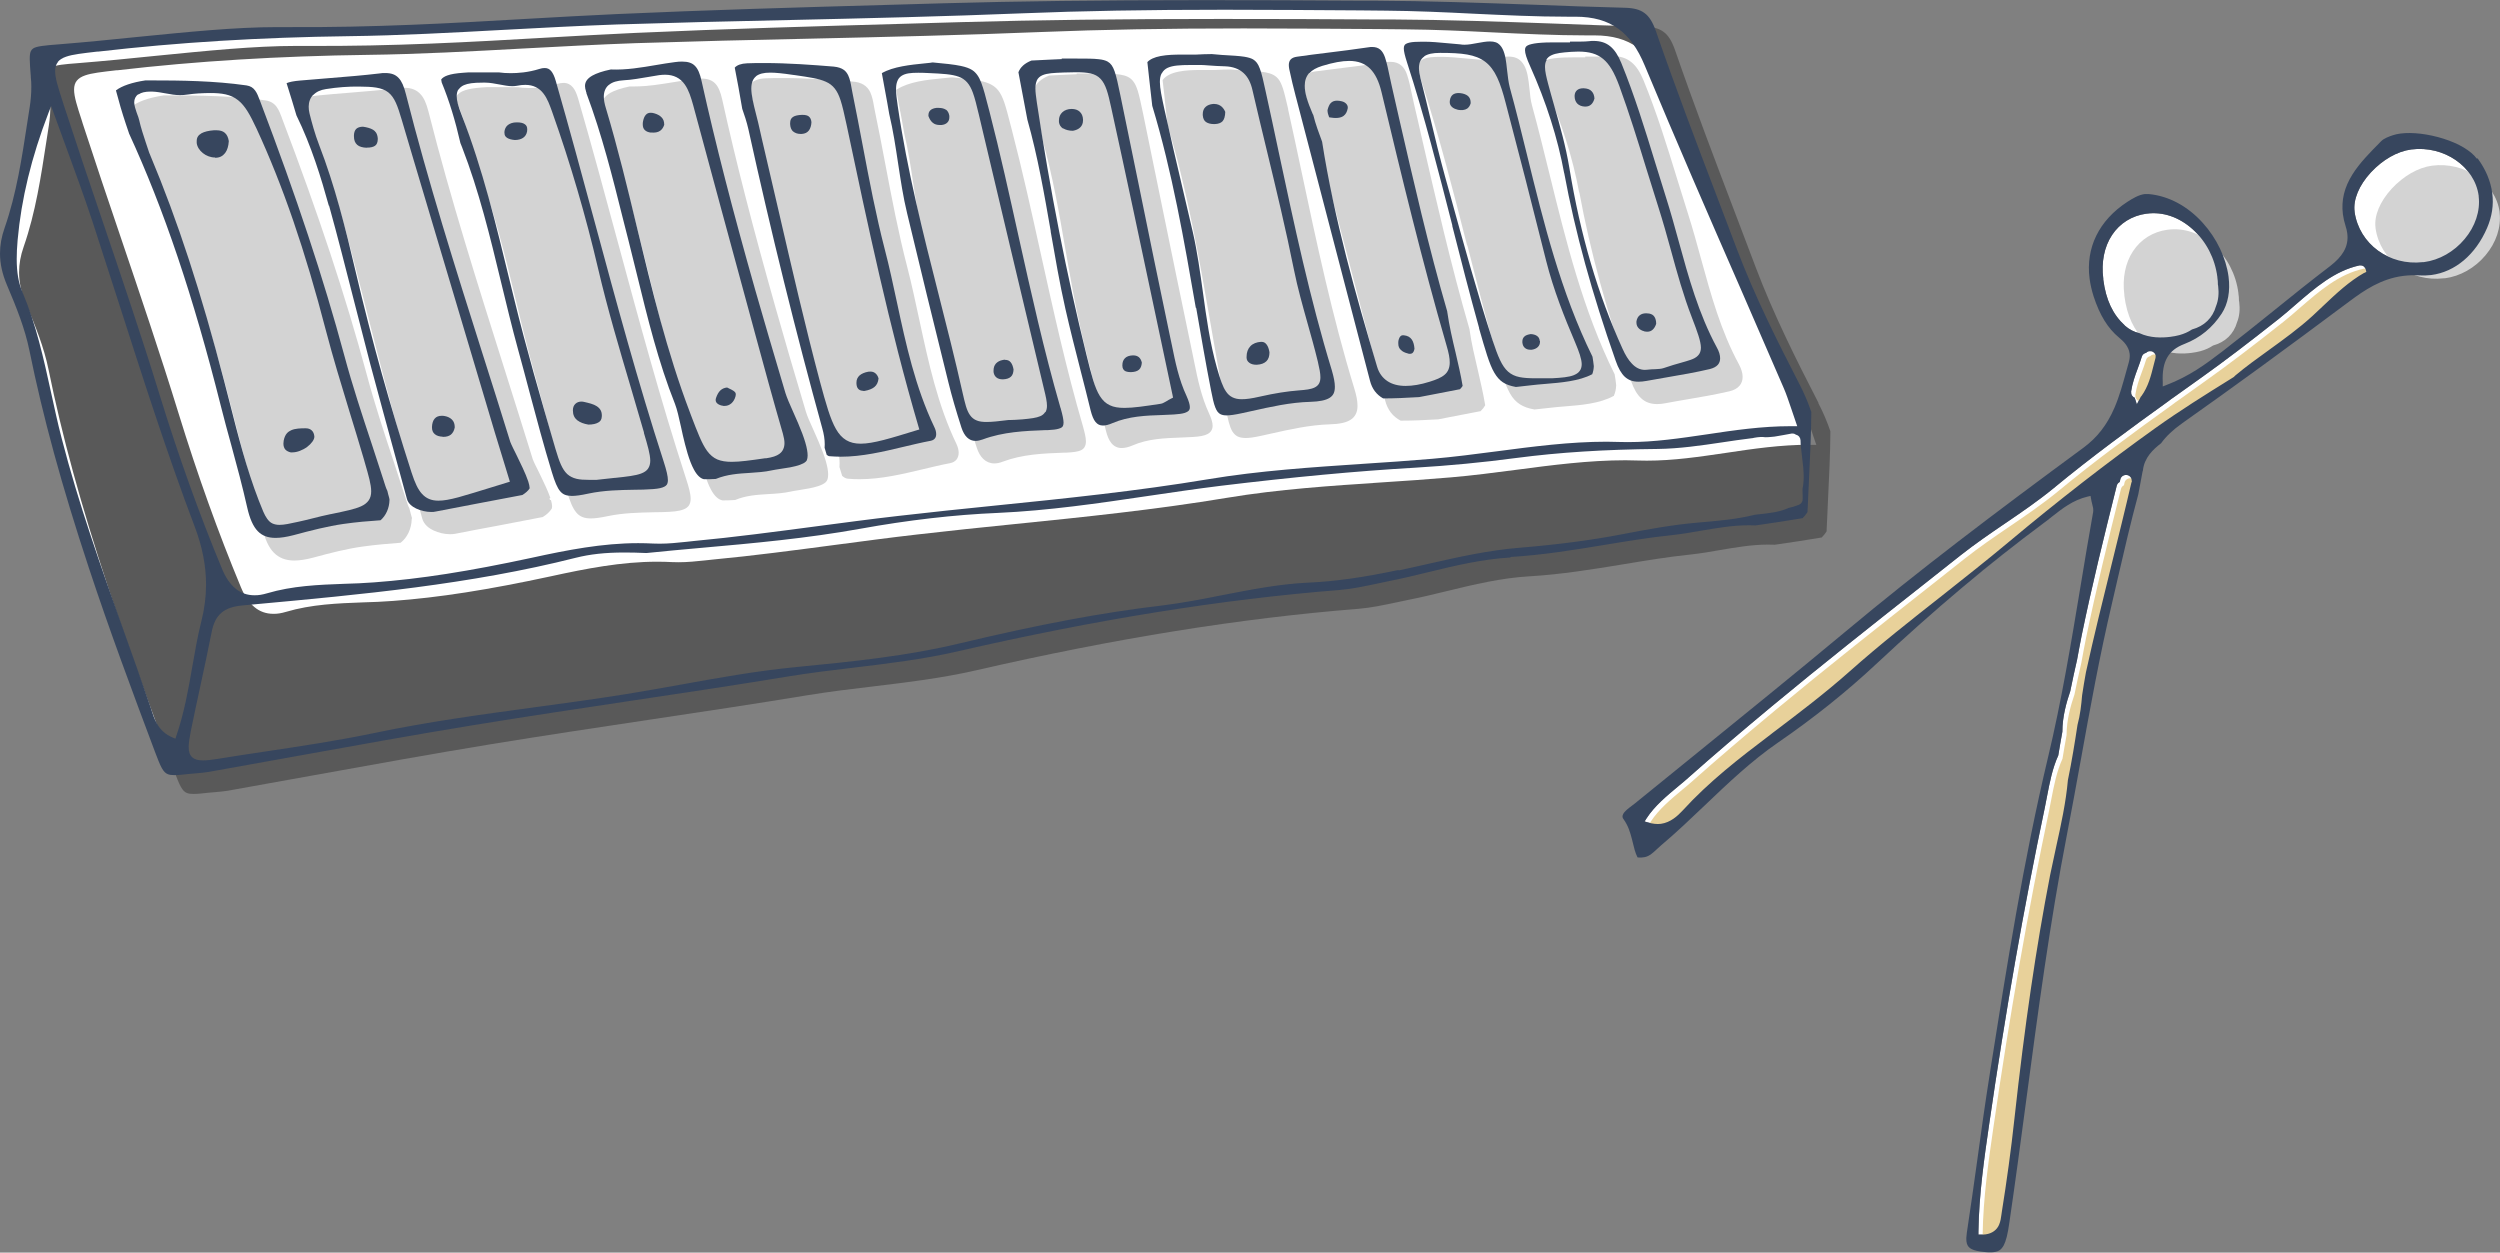 <?xml version="1.0" encoding="UTF-8"?><svg id="_レイヤー_2" xmlns="http://www.w3.org/2000/svg" viewBox="0 0 190 95.2"><rect x="0" y="0" width="190" height="95.2" fill="#808080" stroke="none"/><defs><style>.cls-1{fill:#595959;}.cls-1,.cls-2,.cls-3,.cls-4,.cls-5{stroke-width:0px;}.cls-2{fill:#d3d3d3;}.cls-3{fill:#e8d19a;}.cls-4{fill:#37465e;}.cls-5{fill:#fff;}</style></defs><g id="_Layer_"><polygon class="cls-5" points="3.07 4.69 2.85 7.57 1.27 15.84 .52 19.87 1.42 22.84 3.07 29.1 5.61 38.54 10.24 52.28 13.09 57.37 14.57 58.16 16.64 58.16 21.8 57.26 33.51 55.03 51.57 52.34 66.14 50.26 72.39 49.32 78.52 47.92 84.56 46.83 93.06 45.55 102.21 44.49 110 42.86 118.24 41.67 128.84 40.07 135.42 39.19 136.87 38.83 137.22 38.3 137.22 35.28 136.9 31.43 134.91 26.45 131.71 19.61 126.44 6.4 124.4 1.87 122.06 1.3 119.87 .73 115.9 .73 109.53 .56 101.12 .27 89.95 .5 61.39 .95 23.9 2.43 13.23 3 3.63 3.9 3.07 4.69"/><path class="cls-1" d="M138.2,30.61c-1.67-3.24-3.41-6.71-4.76-10.28-.49-1.28-.97-2.57-1.46-3.85-1.58-4.14-3.21-8.43-4.68-12.68-.24-.68-.51-1.12-.87-1.38-.35-.26-.8-.38-1.47-.4-2.3-.06-4.63-.14-6.89-.23-3.98-.14-8.09-.29-12.14-.31h-1.24c-3.91-.03-7.95-.04-11.93-.04-7.7,0-13.94.08-19.64.24-1.39.04-2.78.08-4.17.12-6.77.19-13.76.39-20.64.7-2.25.1-4.45.23-6.78.36-5.71.33-11.64.67-18.23.63-.26,0-.53,0-.79,0h0c-3.18,0-6.8.37-10.64.75-1.94.2-3.95.4-5.95.56-1.05.08-1.71.14-1.96.32-.08.06-.13.12-.17.21-.06.13-.08.32-.08.6,0,.32.04.75.08,1.3v.06c.03.24.04.49.04.74,0,.5-.04,1.01-.12,1.52-.06.39-.12.78-.18,1.16-.41,2.67-.82,5.43-1.73,8.04-.24.68-.35,1.32-.35,1.95,0,.77.17,1.55.53,2.4.71,1.67,1.37,3.31,1.71,4.99,1.02,5.02,2.45,10.25,4.5,16.46,1.58,4.79,3.33,9.47,5.03,14,.2.52.37.98.53,1.26.15.26.28.39.46.46.12.05.28.07.5.07h0c.3,0,.68-.04,1.21-.1h.02c.15-.02.3-.03.45-.04.31-.03.61-.05.9-.1,2.19-.39,4.41-.79,6.56-1.18,4.43-.8,9.01-1.63,13.53-2.37,3.98-.65,8.04-1.26,11.97-1.85,3.94-.59,8.01-1.2,12.01-1.86,1.66-.27,3.35-.48,4.99-.67,2.58-.31,5.24-.63,7.81-1.22,10.62-2.44,20.14-3.97,29.1-4.68.96-.08,1.93-.29,2.88-.49.3-.06.6-.13.9-.19.97-.19,1.95-.43,2.9-.66,2.05-.5,4.18-1.01,6.31-1.13,2.39-.14,4.79-.53,7.1-.91,1.69-.28,3.43-.57,5.17-.75.72-.08,1.46-.2,2.17-.33,1.19-.2,2.43-.42,3.68-.42.17,0,.35,0,.52.01,1.21-.17,2.43-.36,3.56-.55.13-.13.26-.29.37-.46.03-.81.07-1.62.11-2.42.08-1.7.17-3.46.18-5.19-.24-.71-.54-1.42-.91-2.13ZM137.54,33.8h0c-2.21,0-4.32.31-6.37.62-2.05.3-3.98.59-6.01.59-.21,0-.43,0-.64-.01-.32-.01-.65-.02-.98-.02h0c-2.79,0-5.61.37-8.34.73-1.61.21-3.28.43-4.93.57-1.74.15-3.51.27-5.22.38-3.88.26-7.88.52-11.78,1.17-5.4.9-10.92,1.47-16.26,2.01-2.39.24-4.86.5-7.29.78-2.11.24-4.25.53-6.31.8-3.03.4-6.17.82-9.27,1.11-.18.02-.37.04-.55.06-.66.07-1.34.14-2.01.14-.17,0-.33,0-.49-.01-.37-.02-.76-.03-1.15-.03h0c-2.72,0-5.38.52-8.08,1.11-4.78,1.03-8.47,1.61-11.99,1.87-.76.06-1.53.09-2.27.11-1.94.07-3.94.15-5.86.72-.34.1-.66.16-.97.15-.54,0-1.03-.17-1.43-.51-.41-.34-.75-.83-1.03-1.51-1.72-4.14-3.28-8.48-4.75-13.25-1.38-4.48-2.91-8.99-4.39-13.36-.96-2.82-1.94-5.74-2.88-8.62l-.07-.23c-.36-1.1-.59-1.82-.59-2.36,0-.28.07-.51.21-.68.14-.17.34-.3.63-.4.51-.18,1.26-.26,2.38-.39h.08c6.04-.7,12.26-1.08,19.01-1.17,3.92-.05,7.92-.27,11.77-.48,2.82-.15,5.74-.31,8.61-.41,4.39-.14,8.86-.25,13.18-.34,5.81-.13,11.81-.27,17.71-.51,4.48-.18,9.35-.27,15.3-.27,3.44,0,6.94.03,10.32.05l1.97.02c2.2.02,4.44.12,6.61.23,2.36.11,4.79.23,7.18.23h0c.18,0,.36,0,.53,0h.07s0,0,0,0c1.34,0,2.41.3,3.26.92.82.6,1.46,1.49,2,2.79,2.37,5.69,4.87,11.44,7.3,16.99,1.08,2.48,2.19,5.04,3.28,7.56.19.44.34.9.54,1.48.11.32.22.67.37,1.09l.1.29h-.49Z"/><path class="cls-2" d="M23.7,10.28c1.14,2.31,1.88,4.75,2.46,6.84.65,2.36,1.27,4.78,1.86,7.12.41,1.6.83,3.26,1.26,4.88.63,2.38,1.3,4.81,1.95,7.16.29,1.04.57,2.08.86,3.13.13.47.53.75.85.9.38.18.84.29,1.26.29.14,0,.27-.01.38-.03,1.06-.21,2.18-.42,3.26-.62,1.11-.21,2.26-.43,3.38-.65h.02c.29-.18.52-.38.67-.61.04-.05.05-.12.05-.21,0-.13-.03-.28-.09-.49l-.07.02-.04-.14.07-.02c-.17-.5-.47-1.13-.74-1.69l-.19-.39c-.07-.14-.14-.28-.2-.4-.07-.14-.18-.38-.21-.47-.7-2.27-1.43-4.56-2.13-6.79-2.02-6.39-4.12-13-5.79-19.61-.17-.66-.35-1.07-.62-1.35-.29-.32-.7-.48-1.23-.48h-.01c-.14,0-.29.01-.45.03-1.24.15-2.51.25-3.73.35-.75.06-1.53.12-2.3.2-.61.06-1.04.14-1.3.32l-.04.03.02.05c.32,1.01.58,1.84.8,2.62Z"/><path class="cls-2" d="M34.68,7.58l.03.14c.58,1.4,1.04,2.91,1.42,4.61l-.06.04h.07c.05.1.1.22.14.33,1.29,3.32,2.13,6.83,2.95,10.23.41,1.7.83,3.45,1.31,5.16.3,1.08.59,2.18.87,3.24.53,1.99,1.08,4.05,1.69,6.06.21.69.41,1.21.69,1.55.26.32.61.46,1.1.46.32,0,.72-.05,1.33-.18,1.16-.24,2.28-.26,3.48-.29.21,0,.42,0,.63-.01.76-.02,1.27-.06,1.63-.21.18-.07.31-.17.4-.3.08-.13.13-.29.13-.5,0-.38-.14-.89-.35-1.53-1.94-5.97-3.6-12.12-5.21-18.07-.96-3.55-1.95-7.22-2.99-10.81-.12-.4-.24-.67-.4-.86-.18-.22-.42-.34-.71-.34-.15,0-.31.03-.5.08-.81.26-1.59.31-2.09.31-.39,0-.7-.03-.88-.06-.45,0-.83,0-1.17-.01-.27,0-.51,0-.74,0-.34,0-.6,0-.86.03-.55.04-.95.11-1.25.21-.33.11-.55.27-.68.49v.02s0,.03,0,.03c.01.06.03.13.04.19Z"/><path class="cls-2" d="M10.71,10.94c.08.24.16.48.25.72,2.66,5.78,4.88,12.35,6.97,20.68.25,1.01.53,2.03.8,3.01.42,1.54.85,3.13,1.2,4.72.2.9.48,1.52.88,1.93.39.4.9.6,1.55.6h0c.41,0,.88-.07,1.44-.22,1.33-.36,2.53-.67,3.75-.84.99-.14,1.97-.22,2.88-.29h.02s.02-.02.02-.02c.49-.39.8-1.05.82-1.77l.02-.09-.06-.21c-.05-.17-.09-.33-.13-.49v-.02c-.11-.2-.17-.42-.25-.65l-.05-.16c-.29-.91-.6-1.84-.89-2.73-.73-2.2-1.48-4.47-2.08-6.73-1.59-5.88-3.62-12.04-6.41-19.37l-.03-.09c-.1-.27-.21-.55-.38-.79-.2-.28-.49-.45-.85-.5-2.48-.35-5.01-.38-7.39-.38h-.34c-1.2.18-2.02.48-2.52.92l-.03.03v.04c.24.88.5,1.79.8,2.69Z"/><path class="cls-2" d="M45.76,7.97c0-.37.2-.66.62-.91.33-.19.81-.35,1.47-.49.14,0,.26,0,.37,0,1.04,0,2.07-.18,3.07-.34.47-.08.95-.16,1.42-.22.2-.03.39-.04.56-.04.5,0,.84.12,1.09.38.23.24.4.63.53,1.22,1.05,4.77,2.35,9.8,4.06,15.84.64,2.27,1.35,4.69,2.29,7.85.1.35.32.84.58,1.41.13.28.26.58.39.89.5,1.17.73,1.97.73,2.5,0,.16-.02.3-.07.42-.02.06-.07.12-.13.18-.25.23-.82.38-1.26.46-.26.05-.53.09-.76.13-.24.04-.47.07-.63.11-.55.12-1.12.16-1.68.19-.84.05-1.71.1-2.54.45h-.02c-.28.02-.56.03-.83.03h-.11c-.32-.06-.61-.33-.87-.81-.38-.69-.64-1.72-.85-2.63-.05-.22-.1-.43-.15-.64-.16-.72-.3-1.34-.46-1.74-1.27-3.2-2.1-6.58-2.9-9.84-.21-.85-.42-1.72-.64-2.58-.14-.55-.28-1.1-.42-1.65-.79-3.16-1.61-6.43-2.77-9.55v-.02s-.02-.11-.02-.11c-.06-.16-.09-.32-.09-.46h0Z"/><path class="cls-2" d="M57.55,9.76c.17.47.35,1.01.47,1.56,1.72,7.82,3.61,15.46,5.61,22.72.12.43.18.81.18,1.16,0,.09,0,.18-.01.27h0s0,.03,0,.03c.06.22.13.43.2.65v.02s.02.01.02.01c.12.1.24.18.4.2.29.03.59.04.9.04,1.66,0,3.27-.39,4.83-.76.67-.16,1.37-.33,2.06-.46.21-.04.38-.14.49-.28h0c.1-.13.16-.31.16-.51,0-.2-.06-.43-.16-.65-1.44-2.98-2.14-6.25-2.82-9.4-.29-1.34-.58-2.72-.93-4.07-.67-2.58-1.18-5.25-1.67-7.84-.25-1.32-.51-2.68-.79-4.02-.03-.12-.05-.25-.07-.37-.06-.36-.13-.72-.28-1.05-.23-.49-.68-.77-1.33-.81-1.6-.13-3.46-.27-5.31-.27-.45,0-.88,0-1.3.02-.58.02-.99.19-1.22.51l-.02.02v.03c.2.95.39,1.98.6,3.24Z"/><path class="cls-2" d="M68.42,8.47c.1.55.21,1.11.3,1.66.3,1.24.49,2.52.68,3.76.19,1.25.39,2.55.69,3.81.97,4.07,2,8.27,3.14,12.86.27,1.07.59,2.2,1,3.45.12.38.29.67.5.87.23.22.52.34.83.34h0c.2,0,.42-.04.64-.13,1.52-.57,3.07-.63,4.72-.69h.14c.49-.03.85-.06,1.11-.19.12-.06.22-.15.27-.26h0c.06-.11.09-.24.09-.4,0-.31-.1-.7-.24-1.2-1.25-4.29-2.23-8.73-3.18-13.02-.69-3.12-1.4-6.35-2.22-9.5l-.09-.34c-.18-.7-.32-1.25-.47-1.69-.14-.41-.28-.69-.45-.91-.26-.34-.63-.56-1.19-.7-.56-.14-1.28-.21-2.32-.31-.06,0-.1,0-.15.01-.07,0-.14.01-.21.02-.15.02-.32.03-.49.05-1.04.1-2.46.25-3.36.84l-.04.03v.05c.1.53.2,1.06.29,1.58Z"/><path class="cls-2" d="M79.22,10.58c.79,2.79,1.29,5.68,1.77,8.48.34,1.94.69,3.95,1.13,5.9.36,1.59.77,3.2,1.17,4.75.25.98.51,1.99.75,2.98.11.45.24.76.42.98.2.25.47.38.78.38.24,0,.52-.06.84-.2,1.18-.51,2.42-.55,3.74-.6.28-.01.56-.02.85-.04.52-.03.87-.1,1.1-.22.13-.07.22-.15.29-.26.06-.1.1-.23.1-.37,0-.25-.09-.54-.28-.96-.57-1.23-.85-2.56-1.11-3.84-.04-.21-.09-.43-.13-.64-.82-3.9-1.63-7.87-2.42-11.72-.45-2.2-.9-4.4-1.35-6.59-.16-.75-.27-1.29-.4-1.71-.11-.34-.22-.57-.36-.74-.21-.27-.52-.42-.98-.49-.44-.07-1.01-.07-1.81-.08h-.04c-.17,0-.34,0-.5,0h-.95s0,.05,0,.05l-.63.03c-.48.02-.96.05-1.44.07h-.02c-.63.25-1.04.63-1.2,1.12v.02s0,.02,0,.02c.22,1.19.44,2.36.69,3.67Z"/><path class="cls-2" d="M88.52,7.57c.07.65.14,1.3.22,1.95,1.52,5.03,2.43,10.28,3.31,15.35.36,2.06.72,4.19,1.13,6.28.14.7.26,1.27.48,1.64.11.17.24.3.4.38.16.08.35.11.59.12.3,0,.66-.05,1.25-.18.24-.05.48-.11.72-.16,1.43-.32,2.91-.65,4.42-.7.77-.02,1.27-.13,1.61-.35.35-.22.53-.59.52-1.08,0-.35-.08-.77-.25-1.32-1.67-5.45-2.87-11.11-4.03-16.58-.32-1.51-.65-3.06-.99-4.59v-.05c-.16-.66-.27-1.17-.4-1.57-.11-.32-.21-.54-.35-.71-.21-.26-.5-.41-.96-.5-.43-.08-.98-.11-1.74-.15h-.08c-.25-.02-.51-.04-.81-.07-.42,0-.83.02-1.24.04-.16,0-.37,0-.62,0-.15,0-.32,0-.49,0-.47,0-1.07.01-1.61.12-.6.12-.99.32-1.22.62l-.02.02v.03c.06.49.12.99.17,1.49Z"/><path class="cls-2" d="M99.64,8.86c1.87,7.19,3.75,14.38,5.63,21.57.18.71.58,1.23,1.18,1.54h.02s.02,0,.02,0c.87,0,1.79-.04,2.82-.1.31-.06.62-.12.92-.18.75-.14,1.52-.29,2.28-.44h.02s.01-.02.01-.02c.13-.12.24-.26.33-.42v-.02s0-.02,0-.02c-.15-.9-.36-1.79-.56-2.66-.23-.99-.48-2.01-.62-3.03h0s0-.03,0-.03h0c-1.42-4.9-2.57-9.94-3.69-14.82-.18-.8-.36-1.6-.55-2.39-.05-.23-.1-.46-.15-.69-.1-.48-.2-.98-.36-1.46-.1-.31-.25-.56-.45-.72-.21-.18-.48-.27-.8-.27-.09,0-.19,0-.3.02-1.08.16-2.18.3-3.25.43-.72.09-1.47.18-2.2.28-.29.04-.51.14-.65.3-.14.15-.21.37-.21.61,0,.11.01.23.04.36.15.72.33,1.44.51,2.15Z"/><path class="cls-2" d="M111.52,18.65c.65,2.55,1.32,5.19,2.05,7.77l.06.2c.44,1.56.73,2.58,1.13,3.28.4.71.96,1.07,1.86,1.22h0s.01,0,.01,0c.41-.04.8-.08,1.2-.13.33-.04.69-.07,1.06-.1,1.25-.1,2.68-.21,3.75-.8h.02s0-.03,0-.03c.1-.22.16-.49.17-.79h0c-.03-.3-.07-.55-.11-.79v-.02c-2.41-4.86-3.71-10.16-4.97-15.28-.42-1.69-.84-3.43-1.31-5.14-.11-.39-.16-.85-.2-1.29-.02-.18-.04-.35-.06-.53-.09-.67-.22-1.19-.57-1.56-.23-.24-.54-.36-.96-.36h0c-.33,0-.69.07-1.03.14-.32.06-.62.12-.89.12,0,0-.01,0-.02,0-.11,0-.21-.01-.3-.03-.37-.03-.7-.06-1.02-.09-.64-.06-1.18-.11-1.74-.12h-.17c-.55,0-.97.03-1.26.15-.14.06-.25.14-.31.25-.07.11-.1.24-.1.4,0,.26.07.59.25,1.14,1.32,4.08,2.4,8.31,3.44,12.39Z"/><path class="cls-2" d="M120.03,14.62c.83,4.5,2.11,9.18,3.92,14.31.22.63.47,1.06.78,1.34.32.3.72.44,1.22.44h0c.2,0,.41-.02.65-.07.52-.1,1.05-.19,1.58-.28,1.07-.18,2.17-.37,3.25-.62.34-.08.6-.22.77-.42h0c.16-.18.24-.41.24-.68,0-.29-.1-.61-.28-.95-1.37-2.52-2.13-5.29-2.87-7.98-.31-1.13-.63-2.3-.99-3.43-.28-.89-.56-1.79-.83-2.66-.76-2.48-1.55-5.05-2.56-7.51-.27-.65-.56-1.09-.92-1.38-.39-.32-.86-.47-1.45-.47h0c-.11,0-.23,0-.35.02-.18.02-.38.02-.61.02-.17,0-.34,0-.51,0-.17,0-.35,0-.52,0h-.07v.06s-.07,0-.07,0c-.12,0-.24,0-.36,0-.18,0-.35,0-.53,0-.24,0-.43,0-.62.01-.6.03-1.07.07-1.39.2-.16.06-.27.15-.35.26-.08.11-.12.24-.12.4,0,.35.17.78.41,1.33,1.22,2.7,2.08,5.42,2.57,8.08Z"/><path class="cls-4" d="M114.8,42.33c2.39-.14,4.79-.53,7.1-.91,1.69-.28,3.43-.57,5.17-.75.72-.08,1.46-.2,2.17-.33,1.19-.2,2.43-.42,3.68-.42.17,0,.35,0,.52.01,1.21-.17,2.43-.36,3.56-.55.13-.13.26-.29.37-.46.03-.81.07-1.62.11-2.42.08-1.7.17-3.46.18-5.19-.24-.71-.54-1.42-.91-2.13-1.67-3.24-3.41-6.71-4.76-10.28-.49-1.28-.97-2.57-1.46-3.85-1.58-4.14-3.21-8.43-4.68-12.68-.24-.68-.51-1.12-.87-1.38-.35-.26-.8-.38-1.47-.4-2.3-.06-4.63-.14-6.89-.23-3.98-.14-8.09-.29-12.14-.31h-1.24c-3.91-.03-7.95-.04-11.93-.04-7.7,0-13.94.08-19.64.24-1.39.04-2.78.08-4.17.12-6.77.19-13.76.39-20.64.7-2.25.1-4.45.23-6.78.36-5.71.33-11.64.67-18.23.63-.26,0-.53,0-.79,0h0c-3.18,0-6.8.37-10.64.75-1.94.2-3.95.4-5.95.56-1.05.08-1.71.14-1.96.32-.08.06-.13.12-.17.21-.06.13-.08.32-.08.6,0,.32.04.75.08,1.3v.06c.03.24.04.49.04.74,0,.5-.04,1.01-.12,1.52-.06.39-.12.78-.18,1.16-.41,2.67-.82,5.43-1.73,8.04-.24.68-.35,1.32-.35,1.95,0,.77.17,1.55.53,2.4.71,1.67,1.37,3.31,1.71,4.99,1.02,5.02,2.45,10.25,4.5,16.46,1.58,4.79,3.33,9.47,5.03,14,.2.52.37.98.53,1.26.15.26.28.39.46.46.12.05.28.07.5.07h0c.3,0,.68-.04,1.21-.1h.02c.15-.02.3-.03.45-.04.31-.03.61-.05.9-.1,2.19-.39,4.41-.79,6.56-1.18,4.43-.8,9.01-1.63,13.53-2.37,3.98-.65,8.04-1.26,11.97-1.85,3.94-.59,8.01-1.2,12.01-1.86,1.66-.27,3.35-.48,4.99-.67,2.58-.31,5.24-.63,7.81-1.22,10.62-2.44,20.14-3.97,29.1-4.68.96-.08,1.93-.29,2.88-.49.3-.06.6-.13.9-.19.97-.19,1.95-.43,2.9-.66,2.05-.5,4.18-1.01,6.31-1.13ZM4.39,4.71c.14-.17.34-.3.63-.4.51-.18,1.26-.26,2.38-.39h.08c6.04-.7,12.26-1.08,19.01-1.17,3.92-.05,7.92-.27,11.77-.48,2.82-.15,5.74-.31,8.61-.41,4.39-.14,8.86-.25,13.18-.34,5.81-.13,11.81-.27,17.71-.51,4.48-.18,9.35-.27,15.3-.27,3.44,0,6.94.03,10.32.05l1.97.02c2.2.02,4.44.12,6.61.23,2.36.11,4.79.23,7.18.23h0c.18,0,.36,0,.53,0h.07s0,0,0,0c1.34,0,2.41.3,3.26.92.82.6,1.46,1.49,2,2.79,2.37,5.69,4.87,11.44,7.3,16.99,1.08,2.48,2.19,5.04,3.28,7.56.19.44.34.9.54,1.48.11.32.22.67.37,1.09l.1.29h-.49s0,0,0,0c-2.21,0-4.32.31-6.37.62-2.05.3-3.98.59-6.01.59-.21,0-.43,0-.64-.01-.32-.01-.65-.02-.98-.02h0c-2.79,0-5.61.37-8.34.73-1.61.21-3.28.43-4.93.57-1.74.15-3.51.27-5.22.38-3.88.26-7.88.52-11.78,1.17-5.4.9-10.92,1.47-16.26,2.01-2.39.24-4.86.5-7.29.78-2.11.24-4.25.53-6.31.8-3.03.4-6.17.82-9.27,1.11-.18.02-.37.04-.55.06-.66.07-1.34.14-2.01.14-.17,0-.33,0-.49-.01-.37-.02-.76-.03-1.15-.03h0c-2.72,0-5.38.52-8.08,1.11-4.78,1.03-8.47,1.61-11.99,1.87-.76.06-1.53.09-2.27.11-1.94.07-3.94.15-5.86.72-.34.1-.66.16-.97.15-.54,0-1.03-.17-1.43-.51-.41-.34-.75-.83-1.03-1.51-1.72-4.14-3.28-8.48-4.75-13.25-1.38-4.48-2.91-8.99-4.39-13.36-.96-2.82-1.94-5.74-2.88-8.62l-.07-.23c-.36-1.1-.59-1.82-.59-2.36,0-.28.07-.51.21-.68ZM13.33,56.14l-.21-.09c-.53-.22-.92-.57-1.2-1.07-.19-.33-.3-.68-.41-1.02-.03-.09-.05-.17-.08-.25-.66-1.93-1.35-3.89-2.03-5.78-1.69-4.75-3.44-9.66-4.72-14.64-.3-1.15-.55-2.32-.8-3.46-.56-2.56-1.14-5.2-2.19-7.67-.28-.66-.42-1.47-.42-2.47,0-.43.02-.89.07-1.45.28-3.13,1.05-6.29,2.34-9.65l.21-.54.19.54c.31.86.62,1.72.94,2.58.68,1.84,1.37,3.75,2,5.64.68,2.08,1.36,4.2,2.02,6.25,1.8,5.61,3.65,11.4,5.77,17,.57,1.51.85,2.94.85,4.37,0,.91-.12,1.84-.35,2.76-.29,1.13-.48,2.26-.69,3.45-.3,1.72-.61,3.5-1.21,5.26l-.07.22ZM106.28,43.32c-2.7.57-4.82.87-6.85.96-2.18.1-4.37.53-6.48.94-1.52.3-3.09.61-4.66.8-4.5.53-9.25,1.42-15.41,2.89-3.89.93-7.87,1.35-12.3,1.78-2.95.28-5.92.81-8.78,1.33-1.4.25-2.84.51-4.27.74-2.31.37-4.67.69-6.95,1-3.98.54-8.09,1.1-12.09,1.94-2.77.58-5.62,1.01-8.37,1.42-1.18.18-2.41.36-3.61.56-.48.08-.82.11-1.08.11-.39,0-.64-.07-.82-.24-.19-.17-.27-.42-.27-.78,0-.28.05-.62.15-1.15.22-1.09.46-2.19.69-3.26.3-1.4.62-2.86.9-4.29.13-.7.37-1.17.74-1.49.38-.33.88-.5,1.64-.57l.87-.08c8.07-.74,16.42-1.51,24.43-3.54,1.08-.27,2.22-.4,3.69-.4.5,0,1.05.01,1.68.04,1.33-.14,2.69-.26,4.13-.39,3.96-.35,8.05-.72,12.15-1.46,3.59-.65,7.1-1.06,10.43-1.2,3.82-.17,7.66-.73,11.36-1.28,1.83-.27,3.72-.55,5.58-.78,5.45-.66,10.31-1.12,14.83-1.38,2.48-.15,5.06-.39,7.67-.74,3.22-.42,6.63-.64,10.72-.68,1.62-.02,3.27-.26,4.88-.5.72-.11,1.47-.22,2.21-.31.07,0,.15-.02.23-.04.16-.03.32-.05.5-.06h.14c.07.01.14.02.21.02h0c.16,0,.32-.01.5-.03.07,0,.13-.01.2-.02.5-.08.91-.16,1.29-.23h.08s0,0,0,0c.1,0,.18.03.26.09.2.05.33.22.34.42,0,.36.06.77.11,1.2.06.51.13,1.04.13,1.57,0,.34-.03.65-.09.93,0,.15.01.32.01.49,0,.1,0,.21,0,.31,0,.1-.04.19-.1.27-.05.06-.12.11-.2.14-.26.1-.51.18-.76.23-.7.32-1.48.4-2.22.48-.12.01-.24.02-.35.04-1.4.35-2.86.47-4.27.59-2.01.17-3.99.54-5.7.87-2.42.47-5.01.81-7.94,1.05-2.34.19-4.7.72-6.99,1.24-.71.16-1.45.33-2.17.48Z"/><path class="cls-4" d="M9.8,10.13c2.66,5.78,4.88,12.36,6.98,20.71.25,1,.53,2.02.8,3,.42,1.54.85,3.14,1.21,4.74.19.84.45,1.43.8,1.79.34.35.77.51,1.36.51h0c.38,0,.83-.07,1.37-.21,1.34-.36,2.54-.67,3.78-.85.97-.14,1.93-.22,2.82-.28.41-.35.67-.93.68-1.54v-.05s-.03-.14-.03-.14c-.05-.16-.09-.33-.13-.5-.1-.2-.17-.43-.24-.65-.02-.06-.03-.11-.05-.16h0c-.29-.91-.6-1.83-.89-2.73-.73-2.2-1.48-4.47-2.09-6.74-1.58-5.87-3.62-12.02-6.4-19.34l-.02-.05c-.11-.29-.21-.56-.36-.76-.17-.23-.36-.34-.66-.39-2.46-.35-4.96-.38-7.32-.38h-.36c-1,.15-1.78.41-2.24.76.22.85.47,1.7.75,2.54.08.24.16.47.24.71ZM10.54,7.17c.2-.14.49-.21.91-.21h.1c.36.01.72.08,1.06.14.37.07.72.13,1.07.13h0c.1,0,.19,0,.28-.01.11-.01.23-.03.34-.04.25-.03.51-.07.77-.08.36-.02.65-.03.9-.03h0c.86,0,1.56.09,2.13.55.53.42.91,1.11,1.4,2.16,2,4.33,3.68,9.22,5.28,15.38.54,2.06,1.17,4.12,1.78,6.12.37,1.19.74,2.42,1.1,3.64l.07.25c.29,1,.48,1.66.48,2.17,0,.28-.06.5-.19.69-.13.18-.31.33-.58.45-.48.22-1.18.36-2.23.58l-.11.02c-.44.09-.89.2-1.32.31-.35.09-.72.18-1.09.26-.67.15-1.1.24-1.45.24-.21,0-.39-.04-.54-.11-.15-.07-.28-.19-.4-.36-.21-.29-.36-.69-.6-1.3l-.04-.1c-.93-2.41-1.57-4.93-2.19-7.37-.14-.55-.28-1.09-.42-1.63-1.76-6.77-3.54-12.24-5.63-17.22,0-.02-.02-.05-.03-.08-.03-.06-.06-.12-.08-.2-.07-.23-.15-.46-.23-.69-.18-.55-.37-1.11-.5-1.69-.03-.14-.09-.31-.16-.49l-.05-.14c-.08-.23-.16-.48-.17-.73,0-.25.11-.48.3-.61Z"/><path class="cls-4" d="M25.01,15.63c.66,2.37,1.27,4.8,1.87,7.14.41,1.59.83,3.24,1.25,4.86.63,2.36,1.29,4.77,1.93,7.11.29,1.06.58,2.12.87,3.19.1.36.43.59.7.72.33.16.76.26,1.14.26h0c.12,0,.23,0,.33-.03,1.07-.21,2.19-.42,3.28-.63,1.09-.21,2.22-.42,3.32-.63.24-.15.43-.31.55-.5,0,0,0-.02,0-.05,0-.1-.04-.27-.1-.47-.19-.59-.63-1.47-.94-2.11-.07-.14-.14-.28-.2-.4-.12-.25-.19-.4-.23-.51-.7-2.26-1.42-4.55-2.13-6.77-2.03-6.4-4.12-13.02-5.8-19.65-.15-.6-.32-.99-.55-1.23-.25-.27-.56-.38-1.04-.38-.13,0-.26,0-.41.03-1.25.15-2.52.25-3.75.35-.75.06-1.53.12-2.29.19-.48.04-.83.11-1.03.2.31.98.54,1.73.75,2.45,1.13,2.3,1.88,4.76,2.46,6.86ZM23.82,7.21c.22-.23.54-.38.95-.44.88-.14,1.72-.2,2.51-.19,1.02.01,1.73.05,2.23.44.49.39.71,1.04,1.02,2.08l.82,2.77c2.09,7,4.17,14.01,6.26,21.01.23.77.47,1.54.72,2.35.12.38.24.77.36,1.18l.06.2-.2.06c-.46.14-.89.27-1.3.4-.87.27-1.62.5-2.4.72-.67.18-1.13.26-1.52.26h-.02c-.53,0-.93-.17-1.25-.53-.29-.32-.52-.8-.78-1.6-1.61-4.98-3.03-10.08-4.22-15.15-.82-3.5-1.61-6.65-2.81-9.76-.32-.83-.55-1.68-.73-2.4-.04-.17-.06-.34-.06-.5,0-.36.12-.68.35-.91Z"/><path class="cls-4" d="M44.57,7.01v.08c1.17,3.12,1.99,6.39,2.78,9.56.14.55.28,1.1.42,1.65.22.86.43,1.73.64,2.58.8,3.26,1.62,6.64,2.89,9.82.16.41.3,1.04.46,1.76.05.21.09.43.14.64.2.85.47,1.92.84,2.59.23.43.5.68.76.73h.09c.27,0,.54,0,.81-.02.85-.35,1.73-.41,2.58-.46.57-.04,1.12-.07,1.66-.19.17-.04.4-.07.64-.11.23-.04.5-.08.76-.12.59-.11,1.02-.26,1.19-.43.05-.04.08-.08.09-.12.04-.09.06-.22.06-.36,0-.5-.23-1.3-.72-2.44-.13-.3-.26-.6-.39-.89-.26-.57-.47-1.07-.58-1.42-.94-3.16-1.65-5.58-2.3-7.85-1.72-6.05-3.01-11.08-4.07-15.85-.12-.56-.28-.93-.5-1.15-.22-.23-.53-.33-.99-.33-.16,0-.34.01-.54.04-.47.06-.95.14-1.42.22-1.12.19-2.28.39-3.45.34-.63.13-1.09.29-1.41.47-.38.22-.55.47-.55.79,0,.12.03.26.08.41v.06ZM46.28,6.45c.25-.21.62-.32,1.13-.35.61-.03,1.24-.15,1.85-.25.28-.05.56-.1.84-.14.16-.02.32-.03.45-.03.65,0,1.15.25,1.5.75.3.43.46.96.63,1.56,1.32,4.9,2.74,10.14,4.61,17.01l.08.3c.68,2.51,1.39,5.11,2.13,7.66.08.29.12.52.12.72,0,.34-.13.63-.38.81-.23.17-.54.27-1.02.34h-.09c-1.1.16-1.89.27-2.52.27-.45,0-.8-.06-1.09-.18-.3-.13-.55-.34-.78-.65-.4-.55-.72-1.39-1.21-2.67l-.1-.27c-1.74-4.57-2.89-9.36-4.01-14-.72-3-1.47-6.1-2.37-9.1-.11-.35-.16-.64-.16-.89,0-.37.13-.68.37-.88Z"/><path class="cls-4" d="M34.97,10.83l.02.04c.04.1.08.2.12.3,1.3,3.35,2.15,6.87,2.97,10.27.41,1.69.83,3.44,1.3,5.15.3,1.08.59,2.18.87,3.24.53,1.99,1.08,4.05,1.69,6.05.23.76.42,1.2.63,1.45.22.26.46.35.89.36h0c.29,0,.68-.05,1.27-.18,1.19-.25,2.37-.27,3.52-.29.21,0,.42,0,.64-.01.61-.02,1-.05,1.27-.11.27-.06.44-.15.52-.27.05-.08.08-.2.08-.34,0-.29-.1-.73-.33-1.44-1.94-5.98-3.6-12.14-5.21-18.09-.96-3.55-1.95-7.21-2.98-10.8-.1-.36-.22-.6-.35-.76-.14-.16-.28-.23-.5-.23-.12,0-.25.02-.4.07-.85.27-1.65.32-2.18.32-.32,0-.63-.02-.91-.06-.43,0-.81,0-1.15,0-.27,0-.51,0-.73,0-.33,0-.59,0-.83.03-.52.04-.9.1-1.18.2-.23.08-.38.18-.48.31l.04.23c.57,1.38,1.03,2.89,1.42,4.6ZM34.85,6.81c.09-.14.23-.26.41-.34.3-.13.71-.19,1.42-.19.07,0,.14,0,.21,0h0c.36,0,.72.08,1.07.14.34.06.66.13.96.13h0c.13,0,.25-.01.36-.03.23-.05.44-.07.64-.07h.01c.59,0,1.06.23,1.39.68.29.38.46.86.64,1.36l.02.06c1.37,3.86,2.54,7.86,3.48,11.88.71,3.04,1.61,6.07,2.48,9.01.33,1.12.67,2.28,1,3.42v.05c.29.97.47,1.61.48,2.09,0,.26-.06.46-.17.62-.11.16-.29.28-.53.37-.43.16-1.05.23-1.98.33h-.04c-.31.04-.62.07-.92.1l-.45.05c-.2,0-.37,0-.53,0-.43,0-.73-.02-.98-.08-.29-.07-.52-.19-.71-.36-.38-.36-.6-.92-.89-1.9-1.17-4.01-2.22-7.64-3.14-11.4-.12-.47-.23-.95-.35-1.42-1.01-4.17-2.05-8.48-3.64-12.56-.27-.68-.38-1.1-.38-1.44,0-.2.04-.38.13-.52Z"/><path class="cls-4" d="M56.88,9.83h0c1.72,7.82,3.61,15.46,5.61,22.71.13.46.19.86.19,1.23,0,.08,0,.17-.01.26.05.18.11.36.16.54.12.09.17.1.19.1.29.03.59.03.88.04,1.61,0,3.21-.38,4.76-.75.68-.16,1.38-.33,2.07-.46.15-.03.25-.09.32-.18.07-.08.1-.2.1-.33,0-.16-.05-.35-.14-.53-1.45-3.03-2.16-6.3-2.84-9.47-.29-1.34-.58-2.72-.93-4.05-.67-2.59-1.18-5.27-1.67-7.86-.25-1.32-.51-2.68-.78-4.01-.03-.12-.05-.25-.07-.37-.06-.36-.13-.71-.26-.98-.15-.3-.39-.59-1.1-.66-1.59-.13-3.45-.27-5.29-.27-.44,0-.87,0-1.29.02-.45.02-.76.13-.94.33.19.94.37,1.97.57,3.13.16.45.34.99.47,1.56ZM57.46,5.79h0c.24-.18.57-.27,1.08-.27.4,0,.91.05,1.72.17l.16.02c1.09.16,1.81.26,2.34.5.55.24.88.66,1.12,1.4.15.46.28,1.04.46,1.87,1.6,7.57,3.25,15.4,5.47,22.96l.06.2-.2.06c-1.99.61-3.3,1.02-4.26,1.02h0c-.44,0-.8-.09-1.1-.27-.3-.18-.56-.46-.78-.85-.43-.75-.75-1.89-1.2-3.55-1.14-4.28-2.15-8.67-3.13-12.91-.42-1.83-.86-3.73-1.3-5.59-.05-.21-.1-.41-.14-.62-.09-.41-.19-.84-.3-1.25-.21-.82-.36-1.47-.36-1.95,0-.43.12-.74.37-.94Z"/><path class="cls-4" d="M80.6,31.01h0s-.02-.07-.02-.07c-1.24-4.29-2.22-8.71-3.17-12.98-.69-3.12-1.4-6.34-2.21-9.48l-.08-.3c-.21-.83-.37-1.43-.54-1.88-.19-.5-.4-.78-.7-.98-.21-.13-.48-.23-.86-.31-.52-.11-1.22-.18-2.08-.26h-.11c-.07.02-.13.02-.2.03-.12.01-.25.03-.39.04-1,.1-2.37.24-3.22.74.08.47.17.95.26,1.42.1.55.21,1.12.3,1.68.3,1.25.49,2.54.68,3.79.19,1.24.38,2.53.68,3.76.97,4.06,2,8.27,3.14,12.86.26,1.06.59,2.18.99,3.43.11.33.25.58.43.75.18.17.39.26.64.26.16,0,.35-.04.54-.11,1.56-.58,3.19-.65,4.77-.71h.18c.39-.02.66-.05.84-.11.21-.06.27-.13.31-.2.03-.06.05-.15.05-.26,0-.22-.07-.56-.22-1.09v-.03ZM79.43,31.32c-.08.13-.2.24-.37.31-.3.13-.71.18-1.34.24-.38.04-.76.04-.92.05h-.14c-.73.09-1.25.15-1.67.15-.32,0-.55-.03-.75-.11-.21-.08-.39-.22-.52-.41-.26-.36-.38-.9-.57-1.73-.56-2.5-1.2-5.02-1.82-7.46-1.18-4.64-2.39-9.44-3.1-14.29-.08-.53-.13-.95-.13-1.29,0-.25.03-.43.09-.59.06-.18.17-.32.32-.42.3-.2.71-.24,1.27-.24.19,0,.43,0,.73.02,1.15.05,1.83.09,2.35.28.52.19.84.56,1.08,1.22.15.41.28.94.45,1.65,1.58,6.69,3.25,13.72,4.96,20.89.13.53.22.93.22,1.25,0,.2-.04.35-.11.48Z"/><path class="cls-4" d="M90.91,23.4c.36,2.06.72,4.19,1.13,6.27.11.56.2.99.32,1.29.11.28.23.44.4.52.12.06.27.09.46.09h0c.27,0,.63-.05,1.18-.17.24-.05.49-.11.73-.16,1.44-.32,2.92-.66,4.46-.7.69-.02,1.18-.12,1.47-.31.28-.18.39-.43.39-.84,0-.32-.08-.72-.23-1.24-1.67-5.46-2.87-11.12-4.04-16.6-.32-1.51-.65-3.07-.99-4.6-.17-.78-.29-1.34-.44-1.73-.14-.38-.29-.57-.52-.71-.16-.09-.37-.15-.67-.2-.39-.06-.91-.09-1.62-.13h-.03c-.25-.02-.52-.04-.81-.07-.4,0-.81.02-1.22.04-.17,0-.39,0-.63,0-.16,0-.32,0-.5,0-.42,0-1.03.01-1.55.11-.47.09-.81.25-1,.46.05.46.1.92.15,1.37.07.65.14,1.3.22,1.95,1.52,5.03,2.43,10.27,3.31,15.35ZM88.3,5.57c.09-.18.25-.33.45-.42.38-.17.92-.21,1.72-.21.25,0,.53,0,.84,0v.07s0-.07,0-.07c.16,0,.33.02.5.03.4.03.85.06,1.3.07.58.02,1.05.19,1.4.51.33.3.55.73.68,1.31.34,1.49.71,3,1.06,4.46.73,3.02,1.48,6.13,2.1,9.23.27,1.34.65,2.68,1.01,3.97.27.96.55,1.95.79,2.94.13.56.2.91.2,1.21,0,.19-.03.34-.1.47-.07.13-.19.24-.34.31-.29.14-.68.18-1.2.22-.89.07-1.8.21-2.95.47-.65.15-1.05.2-1.38.2,0,0-.02,0-.03,0-.52,0-.91-.19-1.17-.58-.26-.37-.44-.92-.69-1.79-.54-1.9-.81-3.86-1.07-5.76-.21-1.5-.42-3.04-.76-4.54-.27-1.18-.55-2.37-.83-3.55-.45-1.91-.91-3.88-1.34-5.83-.2-.93-.34-1.57-.34-2.06,0-.27.04-.48.13-.65Z"/><path class="cls-4" d="M79.85,17.59c.34,1.94.68,3.94,1.12,5.88.36,1.59.77,3.19,1.17,4.75.25.98.51,1.98.75,2.98.1.39.22.69.37.87.16.19.33.27.57.27h0c.2,0,.44-.06.71-.18,1.24-.53,2.55-.58,3.82-.62.29-.01.58-.02.86-.04.35-.02.63-.06.82-.12.17-.06.29-.13.34-.22.04-.06.05-.13.05-.22,0-.19-.09-.48-.25-.84-.59-1.26-.86-2.6-1.12-3.88-.05-.22-.09-.44-.14-.66-.82-3.89-1.63-7.86-2.41-11.69-.45-2.21-.9-4.41-1.36-6.62-.18-.87-.3-1.43-.44-1.83-.14-.4-.29-.6-.53-.74-.16-.09-.38-.15-.67-.18-.41-.05-.96-.05-1.67-.05-.17,0-.33,0-.5,0h-.65s0,.04,0,.04l-.88.04c-.47.02-.95.04-1.42.07-.52.21-.84.5-.99.89.22,1.2.45,2.39.68,3.6.79,2.79,1.29,5.69,1.78,8.5ZM78.8,6.11c.08-.17.23-.31.42-.39.36-.16.85-.18,1.62-.21.36-.01.65-.02.92-.02.51,0,.85.03,1.12.09.32.07.57.21.76.41.4.42.57,1.09.8,2.14,1.16,5.28,2.29,10.65,3.39,15.84.43,2.03.86,4.06,1.29,6.09l.03.16-.14.07c-.16.08-.28.15-.37.21l-.09.05c-.12.07-.22.12-.35.14-1.2.18-2.06.31-2.74.31-.47,0-.82-.06-1.11-.2-.31-.14-.55-.37-.76-.7-.39-.62-.63-1.55-1.02-3.13-1.5-6.07-2.77-12.52-3.77-19.18-.06-.43-.11-.78-.11-1.06,0-.26.04-.45.11-.61Z"/><path class="cls-4" d="M98.49,7.37c1.87,7.19,3.75,14.38,5.63,21.57.16.62.49,1.05,1,1.34.85,0,1.74-.04,2.73-.1.29-.06.59-.11.89-.17.73-.14,1.48-.28,2.22-.43.08-.08.14-.16.2-.25-.14-.85-.35-1.72-.54-2.55-.24-1-.48-2.04-.63-3.09v-.02c-1.42-4.89-2.57-9.93-3.69-14.81-.18-.79-.36-1.58-.54-2.38-.05-.23-.1-.46-.15-.69-.1-.5-.2-.97-.35-1.43-.09-.26-.21-.46-.36-.59-.17-.14-.36-.2-.62-.2-.08,0-.16,0-.25.02-1.08.16-2.19.3-3.25.43-.72.09-1.47.18-2.21.29-.22.03-.38.1-.48.21-.09.1-.14.24-.14.42,0,.09.01.19.03.3.15.7.32,1.42.51,2.14ZM99.51,5.56c.22-.24.53-.41.97-.55.85-.26,1.51-.38,2.06-.38h0c.68,0,1.2.2,1.6.6.38.39.66.95.86,1.79,1.51,6.31,3.08,12.84,4.93,19.21.18.6.25,1,.25,1.32,0,.4-.13.72-.4.94-.26.22-.64.37-1.12.52-.69.22-1.3.32-1.83.32h0c-.55,0-1.02-.12-1.38-.36-.38-.25-.65-.62-.79-1.1-1.61-5.42-3.26-11.21-4.18-17.1-.24-.65-.5-1.33-.67-2.03l-.05-.09c-.41-.95-.6-1.6-.6-2.13,0-.39.11-.72.34-.97Z"/><path class="cls-4" d="M118.88,13.15c.83,4.49,2.11,9.15,3.91,14.26.2.58.43.98.7,1.23.28.25.6.37,1.04.37.18,0,.38-.02.6-.06.53-.1,1.07-.19,1.59-.28,1.06-.18,2.16-.37,3.22-.62.28-.07.49-.18.62-.33.11-.13.17-.29.17-.49,0-.24-.08-.52-.25-.82-1.38-2.55-2.15-5.34-2.89-8.04-.31-1.13-.63-2.29-.99-3.42-.28-.89-.56-1.79-.83-2.67-.76-2.48-1.55-5.04-2.55-7.49-.24-.59-.52-1.01-.84-1.27-.34-.28-.75-.41-1.28-.41-.1,0-.21,0-.33.02-.19.02-.39.03-.63.03-.18,0-.36,0-.54,0-.1,0-.19,0-.28,0v.06h-.21c-.17,0-.35,0-.52,0-.17,0-.34,0-.51,0-.23,0-.42,0-.6.01-.5.02-.84.06-1.08.12-.23.05-.38.13-.44.22-.04.06-.06.13-.06.24,0,.24.12.63.39,1.22,1.22,2.72,2.1,5.47,2.59,8.15ZM117.52,4.54c.09-.15.22-.27.41-.35.33-.15.77-.2,1.48-.25.2-.01.38-.02.54-.02h0c.84,0,1.42.17,1.89.56.48.4.84,1.01,1.23,2.06.75,2.06,1.41,4.18,2.04,6.24.3.96.61,1.96.92,2.94.35,1.1.67,2.23.97,3.33.46,1.68.94,3.42,1.58,5.07.44,1.14.68,1.81.69,2.3,0,.24-.07.45-.22.6-.16.17-.37.26-.57.33-.2.07-.45.14-.73.22-.35.1-.79.22-1.3.4-.2.07-.39.07-.67.09-.16,0-.36.01-.61.04h0c-.06,0-.11.01-.16.01h0c-.36,0-.7-.16-1-.49-.25-.26-.48-.63-.7-1.12-1.88-4.14-3.2-8.63-4.04-13.75-.27-1.63-.72-3.22-1.16-4.75-.15-.54-.31-1.08-.45-1.62h0c-.14-.53-.24-.96-.24-1.29,0-.22.04-.39.13-.54Z"/><path class="cls-4" d="M110.37,17.16c.65,2.55,1.32,5.18,2.04,7.76v.04c.47,1.63.77,2.71,1.16,3.37.38.64.8.93,1.64,1.08.39-.04.78-.08,1.16-.13.33-.04.67-.07,1.04-.1,1.22-.1,2.6-.21,3.6-.74.07-.18.11-.38.12-.61-.03-.26-.06-.5-.1-.72-2.41-4.89-3.71-10.19-4.97-15.31-.42-1.69-.84-3.43-1.31-5.13-.11-.42-.16-.89-.21-1.33-.02-.18-.04-.35-.06-.52-.06-.48-.17-1.07-.49-1.4-.18-.19-.41-.27-.76-.27-.29,0-.6.06-.94.12-.33.06-.67.13-.99.13-.12,0-.23-.01-.34-.03h0c-.36-.03-.7-.06-1.01-.09-.63-.06-1.18-.11-1.72-.11h-.16s0,0,0,0c-.44,0-.75.02-.96.07-.25.06-.33.14-.36.19-.04.06-.06.14-.06.25,0,.22.08.55.24,1.05,1.33,4.09,2.4,8.32,3.45,12.41ZM108.24,4.28c.27-.18.64-.26,1.2-.26h.05c1.62,0,2.63.11,3.38.67.77.58,1.16,1.59,1.56,3.13,1,3.8,2.01,7.73,3.08,12.01.55,2.18,1.38,4.27,2.2,6.19.31.74.49,1.25.5,1.65,0,.21-.05.39-.16.53-.1.14-.26.24-.46.32-.37.14-.89.19-1.65.23-.13,0-.27,0-.39,0-.06,0-.11,0-.17,0-.24,0-.47,0-.67,0-.56,0-.92-.03-1.22-.09-.36-.07-.64-.21-.88-.42-.47-.42-.76-1.13-1.17-2.36-1.19-3.67-2.23-7.45-3.24-11.11l-.37-1.33c-.41-1.49-.78-3.01-1.13-4.48-.24-.99-.48-2.01-.74-3-.08-.33-.12-.58-.12-.8,0-.39.14-.69.41-.87Z"/><path class="cls-4" d="M16.34,11.99h.02c.33,0,.56-.12.75-.36.16-.21.26-.53.28-.91-.05-.29-.15-.5-.31-.63-.15-.13-.36-.19-.64-.19-.06,0-.12,0-.18,0-.41.03-.73.11-.95.23-.25.15-.36.32-.36.6,0,.04,0,.09,0,.14.07.58.72,1.1,1.39,1.1Z"/><path class="cls-4" d="M22.13,34.38h.1s0,0,0,0c.34,0,.77-.16,1.12-.42h0c.32-.24.55-.56.54-.77v-.03c-.02-.19-.08-.34-.2-.45-.12-.11-.27-.16-.47-.16-.37,0-.79.01-1.09.15-.22.1-.47.27-.57.79-.01.08-.02.16-.02.23,0,.18.05.33.14.44.1.11.25.19.45.23Z"/><path class="cls-4" d="M27.88,11.22h.03s0,0,0,0c.25,0,.46-.05.59-.14.14-.1.2-.25.21-.48v-.1c-.04-.38-.19-.53-.36-.64-.2-.12-.48-.19-.76-.23-.23,0-.41.06-.52.17h0c-.1.1-.16.26-.17.47v.09c0,.29.08.5.25.65.16.14.41.21.73.22Z"/><path class="cls-4" d="M33.64,33.2h.07c.23,0,.42-.06.56-.17.14-.12.24-.29.29-.54v-.03c0-.24-.07-.43-.21-.57-.13-.13-.32-.23-.55-.27-.08-.02-.16-.02-.23-.02-.23,0-.41.07-.53.21-.13.14-.2.37-.21.64v.03c0,.23.07.4.22.52.14.12.35.18.6.19Z"/><path class="cls-4" d="M49.48,10.07c.28.03.52-.01.69-.13.14-.1.24-.24.31-.45v-.02c0-.23-.06-.41-.2-.55-.12-.13-.31-.24-.56-.31-.1-.03-.19-.04-.27-.04-.16,0-.27.05-.37.16-.1.11-.17.28-.21.49-.02.08-.02.16-.02.24,0,.18.05.32.15.42.11.11.27.18.49.2Z"/><path class="cls-4" d="M54.97,30.85h.1c.39,0,.71-.28.83-.73.01-.05.02-.1.02-.14,0-.12-.04-.18-.18-.28-.08-.06-.2-.11-.32-.17-.05-.02-.1-.05-.16-.08-.2.02-.37.09-.51.22-.14.13-.25.33-.33.57-.02.06-.03.11-.03.16,0,.12.05.21.17.3.1.07.26.13.4.14Z"/><path class="cls-4" d="M43.89,31.95c.19.15.47.26.83.32.32,0,.58-.06.75-.16.16-.09.26-.21.27-.49v-.03c0-.33-.12-.54-.39-.72-.24-.16-.6-.24-.94-.32-.08-.02-.15-.03-.22-.03-.19,0-.35.06-.47.18-.12.12-.18.28-.18.48,0,.35.11.58.34.77Z"/><path class="cls-4" d="M38.34,10.06v.04c0,.17.05.27.19.37.13.09.34.15.59.17h.03s0,0,0,0c.23,0,.45-.06.6-.16.17-.12.27-.27.31-.5,0-.05.01-.1.01-.15,0-.19-.06-.31-.2-.4-.13-.09-.33-.13-.57-.13h-.05c-.27,0-.49.08-.65.2-.16.13-.25.31-.27.56Z"/><path class="cls-4" d="M65.6,29.71h.11c.33-.06.58-.16.75-.3.18-.15.28-.36.31-.65-.05-.17-.13-.3-.24-.39-.11-.09-.23-.13-.38-.13-.05,0-.1,0-.16.01-.28.05-.51.15-.66.28-.16.15-.24.32-.24.55,0,.07,0,.15.02.23.05.25.22.38.47.39Z"/><path class="cls-4" d="M60.28,9.99c.14.12.33.19.57.19h.08c.25-.02.42-.1.55-.27.11-.15.18-.37.19-.63-.02-.2-.09-.34-.2-.43-.1-.08-.26-.12-.46-.12h-.07c-.3.01-.52.06-.66.15-.14.09-.23.21-.23.49v.06c.01.25.09.44.23.57Z"/><path class="cls-4" d="M76.38,27.34c-.05,0-.11,0-.17.02-.22.04-.39.13-.52.27-.12.14-.18.31-.18.52v.13c.03.17.09.3.21.4.12.1.28.15.47.15h.05c.26-.01.46-.08.59-.2.13-.12.19-.3.2-.55-.04-.23-.11-.42-.22-.55-.11-.13-.24-.18-.43-.18Z"/><path class="cls-4" d="M71.89,8.34c-.13-.09-.32-.14-.54-.14h0c-.06,0-.12,0-.18,0-.19.02-.35.08-.45.17-.11.1-.16.22-.16.4v.05c.08.22.19.4.33.51.14.12.32.17.53.17.05,0,.09,0,.14,0,.18-.02.34-.08.44-.19.1-.1.15-.23.15-.39v-.12c-.04-.22-.12-.37-.27-.48Z"/><path class="cls-4" d="M94.96,27.58c.12.09.31.14.5.14h.07c.32-.02.56-.11.72-.27.16-.16.23-.38.23-.68-.04-.24-.11-.45-.22-.59-.11-.14-.22-.2-.39-.2h-.03c-.34.02-.62.13-.81.33-.19.2-.29.47-.29.8v.09c.01.16.08.28.21.37Z"/><path class="cls-4" d="M91.65,9.27c.14.1.35.16.61.16h.06c.27-.01.46-.08.59-.21.13-.14.2-.38.21-.71-.11-.28-.35-.6-.83-.61h-.09c-.24.02-.45.1-.58.23-.14.13-.21.31-.21.55v.07c.02.25.09.41.25.53Z"/><path class="cls-4" d="M80.81,9.76c.18.11.44.18.73.18.23-.04.43-.13.56-.26.14-.14.21-.31.21-.55v-.05c-.01-.25-.1-.45-.25-.59-.15-.14-.36-.21-.6-.21h-.02c-.28,0-.53.09-.7.25-.17.16-.26.36-.26.62,0,.04,0,.08,0,.13.03.21.13.37.31.49Z"/><path class="cls-4" d="M85.46,28.17c.1.07.26.11.45.11h.07c.26-.01.46-.07.59-.19.13-.12.19-.29.21-.53-.04-.18-.12-.32-.22-.41-.11-.09-.25-.14-.42-.14h-.06c-.25.01-.45.08-.58.21-.13.13-.2.3-.2.54v.02c0,.23.09.32.16.38Z"/><path class="cls-4" d="M101.03,8.92c.51.09.86.05,1.08-.11.16-.12.27-.3.32-.59v-.07c0-.17-.16-.38-.45-.45-.13-.03-.25-.05-.36-.05-.21,0-.36.06-.48.18-.11.11-.19.3-.25.54,0,.18.05.36.12.53h.01Z"/><path class="cls-4" d="M106.99,26.87h.02c.05.02.1.02.14.02.1,0,.17-.03.22-.08.06-.06.11-.17.13-.31-.02-.29-.09-.53-.2-.69-.14-.2-.33-.3-.62-.33h-.05c-.11,0-.17.04-.24.13-.06.09-.11.23-.12.38,0,.04,0,.09,0,.12,0,.21.06.36.2.49.12.12.3.21.52.26Z"/><path class="cls-4" d="M120.45,8.1h.04c.18,0,.32-.05.44-.16.11-.1.2-.26.25-.46-.02-.24-.09-.42-.22-.55-.13-.14-.33-.21-.59-.22h-.06c-.19,0-.35.05-.46.15-.11.1-.17.23-.18.41v.04c0,.23.07.42.2.56.14.14.33.22.58.23Z"/><path class="cls-4" d="M124.95,25.18c.08.02.17.03.24.03.17,0,.3-.05.42-.16.11-.1.2-.25.26-.44,0-.22-.05-.41-.13-.53-.09-.14-.21-.21-.4-.25-.08-.01-.15-.02-.23-.02-.2,0-.37.05-.49.15-.13.1-.21.25-.25.46v.11c0,.3.22.55.57.64Z"/><path class="cls-4" d="M110.77,8.34c.3.06.56.03.74-.09.12-.09.21-.22.26-.4v-.04c0-.2-.05-.35-.16-.47-.1-.11-.25-.18-.44-.23-.11-.02-.21-.04-.31-.04h0c-.18,0-.33.04-.44.12-.12.09-.2.24-.23.44,0,.04-.01.09-.01.12,0,.15.05.27.16.37.1.1.25.17.43.21Z"/><path class="cls-4" d="M117.02,25.92c-.01-.18-.08-.3-.21-.39-.11-.08-.28-.13-.47-.14-.21.03-.39.09-.49.19-.1.1-.15.21-.15.37v.09c.02.17.08.31.19.4.1.09.24.14.41.14h.12c.19-.03.35-.1.46-.21.11-.11.16-.24.16-.41v-.06Z"/><path class="cls-5" d="M161.49,24.74c-.91-.83-1.44-1.94-1.64-3.49v-.07c-.16-1.24.07-2.42.66-3.31.59-.9,1.52-1.48,2.61-1.63h.02c1.24-.17,2.48.26,3.51,1.19,1.02.92,1.69,2.21,1.87,3.63v.04c.03.17.04.34.04.53l.02.1c.07.56.02,1.09-.16,1.53-.26.91-.89,1.52-1.83,1.78-.28.19-.6.33-.96.43-.22.06-.46.1-.69.13-.62.08-1.54.1-2.34-.28-.4-.08-.78-.28-1.12-.58Z"/><path class="cls-5" d="M161.96,29.78c.09-.63.3-1.22.51-1.78.11-.29.22-.6.31-.9.05-.17.2-.26.32-.28.08-.08.16-.12.25-.13h0c.11-.01.21,0,.29.06.1.06.18.17.19.28,0,.05,0,.11-.01.17-.05.18-.1.36-.14.54-.2.81-.41,1.64-.93,2.36l-.05.05s-.04.08-.06.12l-.24.46-.16-.5c-.15-.06-.25-.19-.27-.34v-.12Z"/><path class="cls-5" d="M162.02,36.52v.06s-.02.08-.02.08h-.01c-.47,2.04-.99,4.12-1.48,6.12-.67,2.72-1.37,5.54-1.98,8.32-.1.55-.2,1.14-.29,1.74-.06.71-.14,1.48-.35,2.25-.2,1.32-.43,2.75-.73,4.2-.15,1.69-.52,3.38-.88,5.01-.16.72-.32,1.47-.47,2.2-1.07,5.52-1.93,11.39-2.71,18.49-.26,2.4-.59,4.79-.96,7.1-.01.07-.02.14-.03.21-.03.24-.07.52-.18.78-.17.4-.53.66-1.01.73-.12.02-.23.02-.35.02h-.21s0-.22,0-.22c.04-2.82.45-5.64.81-8.12,1.25-8.63,2.64-16.52,4.24-24.13.06-.29.12-.58.17-.87.2-1.03.4-2.09.85-3.08.1-.6.2-1.21.31-1.8,0-1.16.32-2.26.6-3.08.16-.8.34-1.61.52-2.4.12-.68.24-1.28.35-1.85.77-3.74,1.66-7.36,2.66-11.36.03-.13.11-.23.23-.29l.05-.22c.05-.19.22-.29.36-.31,0,0,0,0,0,0,.1-.01.21,0,.3.06.1.06.18.17.19.29v.08s0,0,0,0Z"/><path class="cls-5" d="M179.69,20.73c-1.15.65-2.15,1.59-3.12,2.51-.28.26-.55.52-.83.78-1.03.94-2.18,1.77-3.3,2.58-.86.62-1.75,1.26-2.56,1.94l-.11.11-.24.15c-1.9,1.18-3.87,2.41-5.73,3.74-3.65,2.61-7.41,5.53-11.16,8.67-1.66,1.39-3.37,2.73-5.02,4.04-2.34,1.84-4.76,3.74-7.04,5.77-1.87,1.66-3.9,3.2-5.86,4.68l-.19.15c-2.37,1.79-4.66,3.57-6.64,5.74-.39.42-.93.92-1.66,1.02-.3.04-.63,0-.97-.1l-.27-.08.15-.24c.61-.94,1.54-1.71,2.44-2.46.29-.24.57-.47.82-.7,1.79-1.59,3.72-3.24,6.27-5.36,3.76-3.12,7.66-6.2,11.44-9.18.97-.77,1.94-1.53,2.91-2.3,1.08-.85,2.23-1.64,3.35-2.4,1.25-.85,2.54-1.73,3.72-2.7,2.88-2.38,5.87-4.56,8.68-6.58.15-.12.32-.24.51-.37.68-.49,1.37-.98,2.06-1.47,1.66-1.18,3.53-2.6,5.89-4.47.41-.33.82-.68,1.24-1.05,1.46-1.26,2.96-2.57,4.85-2.98h.03s0,0,0,0c.11-.01.23.02.31.09.07.06.12.14.14.24l.04.16-.14.08Z"/><path class="cls-5" d="M188.38,14.93c.13,1.1-.26,2.28-1.07,3.24-.8.96-1.93,1.6-3.09,1.75h-.07c-2.56.3-4.85-1.37-5.2-3.81v-.03c-.12-.9.33-1.99,1.23-2.97h0c.9-.97,2.01-1.61,3.07-1.75,2.48-.32,4.83,1.29,5.13,3.52v.05Z"/><path class="cls-3" d="M162.34,36.77v.06s-.02.08-.02.08h-.01c-.47,2.04-.99,4.12-1.48,6.12-.67,2.72-1.37,5.54-1.98,8.32-.1.55-.2,1.14-.29,1.74-.06.71-.14,1.48-.35,2.25-.2,1.32-.43,2.75-.73,4.2-.15,1.69-.52,3.38-.88,5.01-.16.72-.32,1.47-.47,2.2-1.07,5.52-1.93,11.39-2.71,18.49-.26,2.4-.59,4.79-.96,7.1-.01.07-.02.14-.03.21-.03.24-.07.52-.18.78-.17.4-.53.66-1.01.73-.12.02-.23.02-.35.02h-.21s0-.22,0-.22c.04-2.82.45-5.64.81-8.12,1.25-8.63,2.64-16.52,4.24-24.13.06-.29.12-.58.17-.87.2-1.03.4-2.09.85-3.08.1-.6.2-1.21.31-1.8,0-1.16.32-2.26.6-3.08.16-.8.34-1.61.52-2.4.12-.68.24-1.28.35-1.85.77-3.74,1.66-7.36,2.66-11.36.03-.13.11-.23.23-.29l.05-.22c.05-.19.22-.29.36-.31,0,0,0,0,0,0,.1-.01.21,0,.3.06.1.06.18.17.19.29v.08s0,0,0,0Z"/><path class="cls-3" d="M180.01,20.98c-1.15.65-2.15,1.59-3.12,2.51-.28.26-.55.52-.83.78-1.03.94-2.18,1.77-3.3,2.58-.86.62-1.75,1.26-2.56,1.94l-.11.11-.24.15c-1.9,1.18-3.87,2.41-5.73,3.74-3.65,2.61-7.41,5.53-11.16,8.67-1.66,1.39-3.37,2.73-5.02,4.04-2.34,1.84-4.76,3.74-7.04,5.77-1.87,1.66-3.9,3.2-5.86,4.68l-.19.15c-2.37,1.79-4.66,3.57-6.64,5.74-.39.42-.93.92-1.66,1.02-.3.04-.63,0-.97-.1l-.27-.08.15-.24c.61-.94,1.54-1.71,2.44-2.46.29-.24.57-.47.82-.7,1.79-1.59,3.72-3.24,6.27-5.36,3.76-3.12,7.66-6.2,11.44-9.18.97-.77,1.94-1.53,2.91-2.3,1.08-.85,2.23-1.64,3.35-2.4,1.25-.85,2.54-1.73,3.72-2.7,2.88-2.38,5.87-4.56,8.68-6.58.15-.12.32-.24.51-.37.68-.49,1.37-.98,2.06-1.47,1.66-1.18,3.53-2.6,5.89-4.47.41-.33.82-.68,1.24-1.05,1.46-1.26,2.96-2.57,4.85-2.98h.03s0,0,0,0c.11-.01.23.02.31.09.07.06.12.14.14.24l.04.16-.14.08Z"/><path class="cls-3" d="M162.28,30.03c.09-.63.3-1.22.51-1.78.11-.29.22-.6.31-.9.05-.17.2-.26.32-.28.08-.08.16-.12.25-.13h0c.11-.01.21,0,.29.06.1.06.18.17.19.28,0,.05,0,.11-.01.17-.05.18-.1.36-.14.54-.2.81-.41,1.64-.93,2.36l-.05.05s-.04.08-.06.12l-.24.46-.16-.5c-.15-.06-.25-.19-.27-.34v-.12Z"/><path class="cls-2" d="M181.77,14.34h0c.9-.97,2.01-1.61,3.07-1.75,2.48-.32,4.83,1.29,5.13,3.52v.05c.13,1.1-.26,2.28-1.07,3.24-.8.96-1.93,1.6-3.09,1.75h-.07c-2.56.3-4.85-1.37-5.2-3.81v-.03c-.12-.9.33-1.99,1.23-2.97Z"/><path class="cls-2" d="M163.09,25.96c-.91-.83-1.44-1.94-1.64-3.49v-.07c-.16-1.24.07-2.42.66-3.31.59-.9,1.52-1.48,2.61-1.63h.02c1.24-.17,2.48.26,3.51,1.19,1.02.92,1.69,2.21,1.87,3.63v.04c.03.17.04.34.04.53l.02.1c.07.56.02,1.09-.16,1.53-.26.91-.89,1.52-1.83,1.78-.28.19-.6.33-.96.43-.22.06-.46.1-.69.13-.62.08-1.54.1-2.34-.28-.4-.08-.78-.28-1.12-.58Z"/><path class="cls-4" d="M188.23,12.05c-.42-.58-1.37-1.15-2.53-1.51-1.14-.36-2.36-.51-3.27-.39h0c-.21.03-.41.07-.58.13-.27.09-.66.23-.87.44l-.1.1c-.76.77-1.55,1.57-2.09,2.43-.63,1.01-.86,1.97-.73,3.03.04.3.11.61.21.92.06.18.1.36.12.52.07.5-.02.97-.27,1.4-.22.38-.55.73-1.04,1.11-1.47,1.12-2.94,2.3-4.36,3.45-1.26,1.01-2.55,2.05-3.85,3.05-1.24.95-2.49,1.87-4.22,2.53l-.28.11v-.3c-.04-.83.07-1.43.34-1.9.26-.46.68-.79,1.31-1.03,1.2-.47,2.12-1.23,2.83-2.31.48-.74.66-1.7.52-2.8-.19-1.43-.9-2.92-1.96-4.09-1.15-1.28-2.6-2.05-4.09-2.19-.11,0-.22,0-.33,0h0c-.46.06-.92.34-1.31.59-2.16,1.41-3.18,3.49-2.87,5.85.06.43.16.88.3,1.32.47,1.45,1.09,2.45,1.94,3.15.35.29.73.67.8,1.21.03.21,0,.43-.06.66-.06.23-.13.45-.19.68-.26.94-.52,1.9-.91,2.8-.56,1.29-1.31,2.25-2.34,3.01-6.82,5.02-12.51,9.32-18.08,13.97-3.83,3.19-7.77,6.38-11.58,9.47-1.49,1.2-2.97,2.41-4.45,3.61-.07.05-.14.11-.21.16-.28.21-.57.43-.67.64-.04.08-.06.15-.05.21,0,.06.03.12.08.18.36.5.51,1.03.64,1.53l.05.2c.1.42.19.81.37,1.17.02,0,.05.01.09.01.13.01.34,0,.47-.03.36-.08.63-.34.93-.62.1-.09.2-.19.31-.28,1.14-.96,2.24-2.01,3.3-3.02,1.75-1.67,3.55-3.39,5.6-4.8,2.69-1.85,5.22-3.87,7.5-6.01,4.41-4.12,8.55-7.6,12.66-10.65.21-.15.41-.31.62-.48.79-.62,1.6-1.27,2.73-1.54l.22-.05.04.22c.02.13.05.25.08.37.03.12.06.24.08.35.01.11.01.19,0,.28-.33,1.84-.64,3.72-.94,5.53-.72,4.34-1.46,8.82-2.5,13.16-1.86,7.81-3.13,15.86-4.36,23.64l-.07.46c-.33,2.08-.63,4.21-.91,6.27-.26,1.87-.53,3.81-.82,5.71-.04.27-.05.49-.03.67.03.23.11.38.26.5.16.12.42.21.77.26.48.07.81.08,1.06.05h0c.37-.05.56-.19.74-.51.17-.32.31-.85.43-1.73.46-3.12.88-6.29,1.29-9.36.88-6.6,1.79-13.43,3.08-20.09.37-1.91.72-3.84,1.06-5.71.7-3.89,1.43-7.91,2.36-11.86.16-.66.31-1.33.46-1.99.48-2.08.98-4.24,1.55-6.34.1-.57.21-1.14.32-1.71l.03-.1c.1-.98.79-1.62,1.38-2.07.39-.54.91-1.03,1.63-1.54,3.76-2.65,7.79-5.59,12.69-9.25,1.15-.86,2.41-1.71,4.07-1.93h0c.41-.05.84-.07,1.28-.04.3.02.59,0,.88-.03h0c1.8-.24,3.35-1.54,4.23-3.58.37-.86.51-1.75.39-2.64-.12-.91-.49-1.8-1.11-2.64ZM161.49,24.74c-.91-.83-1.44-1.94-1.64-3.49v-.07c-.16-1.24.07-2.42.66-3.31.59-.9,1.52-1.48,2.61-1.63h.02c1.24-.17,2.48.26,3.51,1.19,1.02.92,1.69,2.21,1.87,3.63v.04c.03.17.04.34.04.53l.02.1c.07.56.02,1.09-.16,1.53-.26.91-.89,1.52-1.83,1.78-.28.19-.6.33-.96.43-.22.06-.46.1-.69.13-.62.08-1.54.1-2.34-.28-.4-.08-.78-.28-1.12-.58ZM161.96,29.78c.09-.63.3-1.22.51-1.78.11-.29.22-.6.31-.9.05-.17.2-.26.32-.28.08-.08.16-.12.25-.13h0c.11-.01.21,0,.29.06.1.06.18.17.19.28,0,.05,0,.11-.01.17-.05.18-.1.36-.14.54-.2.81-.41,1.64-.93,2.36l-.05.05s-.04.08-.06.12l-.24.46-.16-.5c-.15-.06-.25-.19-.27-.34v-.12ZM162.02,36.52v.06s-.02.08-.02.08h-.01c-.47,2.04-.99,4.12-1.48,6.12-.67,2.72-1.37,5.54-1.98,8.32-.1.55-.2,1.14-.29,1.74-.06.71-.14,1.48-.35,2.25-.2,1.32-.43,2.75-.73,4.2-.15,1.69-.52,3.38-.88,5.01-.16.72-.32,1.47-.47,2.2-1.07,5.52-1.93,11.39-2.71,18.49-.26,2.4-.59,4.79-.96,7.1-.01.07-.02.14-.03.21-.03.24-.07.52-.18.78-.17.4-.53.66-1.01.73-.12.02-.23.02-.35.02h-.21s0-.22,0-.22c.04-2.82.45-5.64.81-8.12,1.25-8.63,2.64-16.52,4.24-24.13.06-.29.12-.58.17-.87.2-1.03.4-2.09.85-3.08.1-.6.2-1.21.31-1.8,0-1.16.32-2.26.6-3.08.16-.8.34-1.61.52-2.4.12-.68.24-1.28.35-1.85.77-3.74,1.66-7.36,2.66-11.36.03-.13.11-.23.23-.29l.05-.22c.05-.19.22-.29.36-.31,0,0,0,0,0,0,.1-.01.21,0,.3.06.1.06.18.17.19.29v.08s0,0,0,0ZM179.69,20.73c-1.15.65-2.15,1.59-3.12,2.51-.28.26-.55.52-.83.78-1.03.94-2.18,1.77-3.3,2.58-.86.62-1.75,1.26-2.56,1.94l-.11.11-.24.15c-1.9,1.18-3.87,2.41-5.73,3.74-3.65,2.61-7.41,5.53-11.16,8.67-1.66,1.39-3.37,2.73-5.02,4.04-2.34,1.84-4.76,3.74-7.04,5.77-1.87,1.66-3.9,3.2-5.86,4.68l-.19.15c-2.37,1.79-4.66,3.57-6.64,5.74-.39.42-.93.92-1.66,1.02-.3.04-.63,0-.97-.1l-.27-.08.15-.24c.61-.94,1.54-1.71,2.44-2.46.29-.24.57-.47.82-.7,1.79-1.59,3.72-3.24,6.27-5.36,3.76-3.12,7.66-6.2,11.44-9.18.97-.77,1.94-1.53,2.91-2.3,1.08-.85,2.23-1.64,3.35-2.4,1.25-.85,2.54-1.73,3.72-2.7,2.88-2.38,5.87-4.56,8.68-6.58.15-.12.32-.24.51-.37.68-.49,1.37-.98,2.06-1.47,1.66-1.18,3.53-2.6,5.89-4.47.41-.33.82-.68,1.24-1.05,1.46-1.26,2.96-2.57,4.85-2.98h.03s0,0,0,0c.11-.01.23.02.31.09.07.06.12.14.14.24l.04.16-.14.08ZM188.38,14.93c.13,1.1-.26,2.28-1.07,3.24-.8.96-1.93,1.6-3.09,1.75h-.07c-2.56.3-4.85-1.37-5.2-3.81v-.03c-.12-.9.33-1.99,1.23-2.97h0c.9-.97,2.01-1.61,3.07-1.75,2.48-.32,4.83,1.29,5.13,3.52v.05Z"/></g></svg>